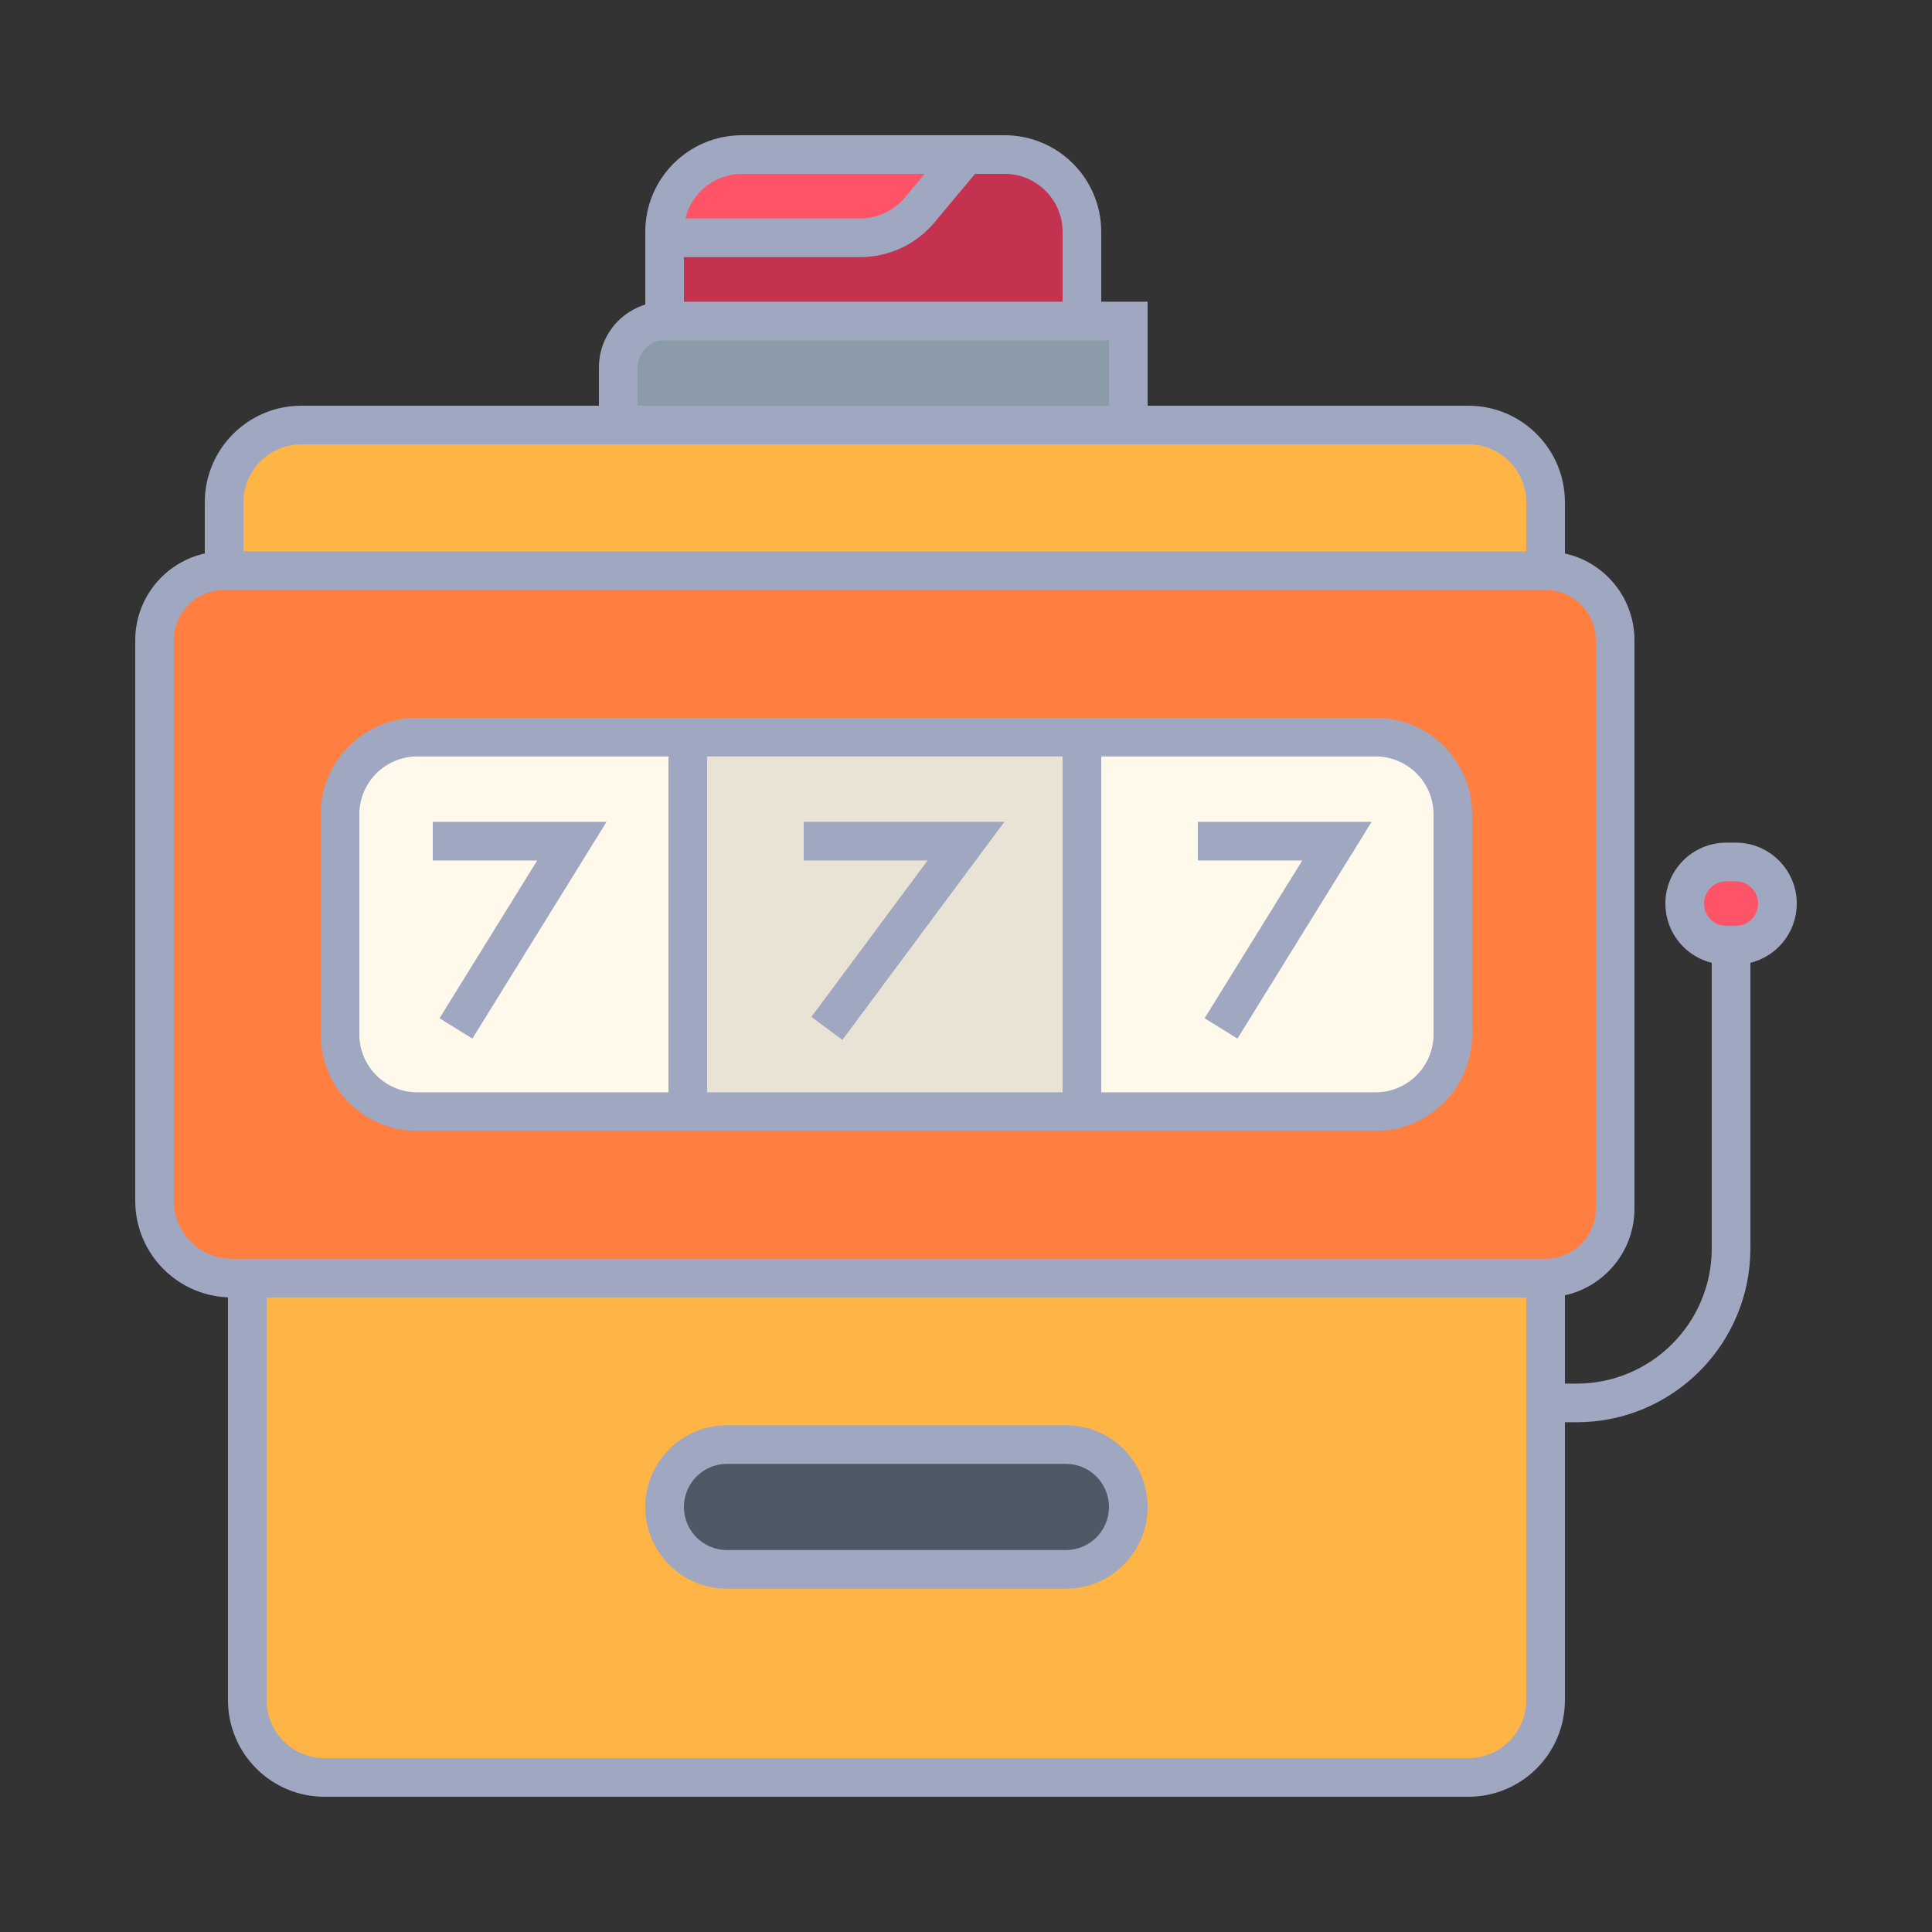 <svg width="50" height="50" viewBox="0 0 50 50" fill="none" xmlns="http://www.w3.org/2000/svg">
<rect x="0" y="0" width="50" height="50" fill="#333333" stroke="none"/>
<path d="M19.2 4C18.095 4 17.2 4.895 17.2 6V6.154H22.265C22.858 6.154 23.42 5.891 23.8 5.436L25 4H19.2Z" fill="#FF5368"/>
<path d="M17.2 8.308H28V6C28 4.895 27.105 4 26 4H25L23.8 5.436C23.42 5.891 22.858 6.154 22.265 6.154H17.2V8.308Z" fill="#C5324F"/>
<path d="M29.2 11V8.308H28H17.2C16.537 8.308 16 8.845 16 9.508V11H29.2Z" fill="#8B9BA9"/>
<path d="M7.8 11C6.695 11 5.8 11.895 5.8 13V14.769H40V13C40 11.895 39.105 11 38 11H29.2H16H7.8Z" fill="#FFB545"/>
<path fill-rule="evenodd" clip-rule="evenodd" d="M5.8 14.769C4.806 14.769 4 15.575 4 16.569V31.077C4 32.181 4.895 33.077 6 33.077H6.4H40C40.994 33.077 41.8 32.271 41.8 31.277V16.569C41.8 15.575 40.994 14.769 40 14.769H5.8ZM10.8 28.769C9.695 28.769 8.8 27.874 8.8 26.769V21.077C8.8 19.972 9.695 19.077 10.8 19.077H17.8H28H35.6C36.705 19.077 37.6 19.972 37.6 21.077V26.769C37.6 27.874 36.705 28.769 35.6 28.769H28H17.8H10.8Z" fill="#FF7E40"/>
<path fill-rule="evenodd" clip-rule="evenodd" d="M6.4 33.077V44C6.4 45.105 7.295 46 8.4 46H38C39.105 46 40 45.105 40 44V36.308V33.077H6.4ZM18.815 40.615C17.923 40.615 17.2 39.892 17.2 39C17.2 38.108 17.923 37.385 18.815 37.385H27.585C28.477 37.385 29.2 38.108 29.2 39C29.2 39.892 28.477 40.615 27.585 40.615H18.815Z" fill="#FFB545"/>
<path d="M18.815 37.385C17.923 37.385 17.2 38.108 17.2 39C17.2 39.892 17.923 40.615 18.815 40.615H27.585C28.477 40.615 29.2 39.892 29.2 39C29.2 38.108 28.477 37.385 27.585 37.385H18.815Z" fill="#4D5967"/>
<path d="M44.8 24.462H44.923C45.518 24.462 46 23.979 46 23.385C46 22.79 45.518 22.308 44.923 22.308H44.677C44.082 22.308 43.6 22.79 43.6 23.385C43.6 23.979 44.082 24.462 44.677 24.462H44.8Z" fill="#FF5368"/>
<path d="M10.8 19.077C9.695 19.077 8.8 19.972 8.8 21.077V26.769C8.8 27.874 9.695 28.769 10.8 28.769H17.8V19.077H10.8Z" fill="#FFF9EB"/>
<path d="M17.8 19.077V28.769H28V19.077H17.8Z" fill="#E9E3D5"/>
<path d="M35.6 28.769C36.705 28.769 37.6 27.874 37.6 26.769V21.077C37.6 19.972 36.705 19.077 35.6 19.077H28V28.769H35.6Z" fill="#FFF9EB"/>
<path d="M29.2 8.308H29.7V7.808H29.2V8.308ZM14.8 21.769L15.225 22.032L15.698 21.269H14.8V21.769ZM25 21.769L25.401 22.067L25.994 21.269H25V21.769ZM34.6 21.769L35.025 22.032L35.498 21.269H34.6V21.769ZM23.8 5.436L23.416 5.116L23.8 5.436ZM3.5 16.569V31.077H4.5V16.569H3.5ZM42.3 31.277V16.569H41.3V31.277H42.3ZM6.3 14.769V13H5.3V14.769H6.3ZM40 14.269H5.8V15.269H40V14.269ZM39.5 13V14.769H40.5V13H39.5ZM29.2 11.5H38V10.5H29.2V11.5ZM29.7 11C29.7 10.999 29.7 10.998 29.7 10.998C29.7 10.997 29.7 10.996 29.7 10.995C29.7 10.994 29.7 10.993 29.7 10.992C29.7 10.991 29.7 10.991 29.7 10.99C29.7 10.989 29.7 10.988 29.7 10.987C29.7 10.986 29.7 10.985 29.7 10.984C29.7 10.983 29.7 10.983 29.7 10.982C29.7 10.981 29.7 10.98 29.7 10.979C29.7 10.978 29.7 10.977 29.7 10.976C29.7 10.975 29.7 10.974 29.7 10.973C29.7 10.973 29.7 10.972 29.7 10.971C29.7 10.97 29.7 10.969 29.7 10.968C29.7 10.967 29.7 10.966 29.7 10.965C29.7 10.964 29.7 10.963 29.7 10.962C29.7 10.961 29.7 10.96 29.7 10.959C29.7 10.958 29.7 10.957 29.7 10.956C29.7 10.955 29.7 10.954 29.7 10.954C29.7 10.953 29.7 10.951 29.7 10.95C29.7 10.95 29.7 10.948 29.7 10.947C29.7 10.947 29.7 10.945 29.7 10.944C29.7 10.944 29.7 10.943 29.7 10.941C29.7 10.941 29.7 10.94 29.7 10.938C29.7 10.937 29.7 10.936 29.7 10.935C29.7 10.934 29.7 10.933 29.7 10.932C29.7 10.931 29.7 10.93 29.7 10.929C29.7 10.928 29.7 10.927 29.7 10.926C29.7 10.925 29.7 10.924 29.7 10.923C29.7 10.922 29.7 10.921 29.7 10.92C29.7 10.919 29.7 10.918 29.7 10.916C29.7 10.915 29.7 10.914 29.7 10.913C29.7 10.912 29.7 10.911 29.7 10.91C29.7 10.909 29.7 10.908 29.7 10.907C29.7 10.906 29.7 10.905 29.7 10.903C29.7 10.902 29.7 10.901 29.7 10.9C29.7 10.899 29.7 10.898 29.7 10.897C29.7 10.896 29.7 10.894 29.7 10.893C29.7 10.892 29.7 10.891 29.7 10.89C29.7 10.889 29.7 10.888 29.7 10.886C29.7 10.885 29.7 10.884 29.7 10.883C29.7 10.882 29.7 10.881 29.7 10.88C29.7 10.878 29.7 10.877 29.7 10.876C29.7 10.875 29.7 10.874 29.7 10.873C29.7 10.871 29.7 10.87 29.7 10.869C29.7 10.868 29.7 10.867 29.7 10.866C29.7 10.864 29.7 10.863 29.7 10.862C29.7 10.861 29.7 10.86 29.7 10.858C29.7 10.857 29.7 10.856 29.7 10.855C29.7 10.854 29.7 10.852 29.7 10.851C29.7 10.85 29.7 10.849 29.7 10.847C29.7 10.846 29.7 10.845 29.7 10.844C29.7 10.842 29.7 10.841 29.7 10.84C29.7 10.839 29.7 10.838 29.7 10.836C29.7 10.835 29.7 10.834 29.7 10.833C29.7 10.831 29.7 10.83 29.7 10.829C29.7 10.828 29.7 10.826 29.7 10.825C29.7 10.824 29.7 10.822 29.7 10.821C29.7 10.82 29.7 10.819 29.7 10.817C29.7 10.816 29.7 10.815 29.7 10.814C29.7 10.812 29.7 10.811 29.7 10.81C29.7 10.808 29.7 10.807 29.7 10.806C29.7 10.805 29.7 10.803 29.7 10.802C29.7 10.801 29.7 10.799 29.7 10.798C29.7 10.797 29.7 10.795 29.7 10.794C29.7 10.793 29.7 10.791 29.7 10.79C29.7 10.789 29.7 10.787 29.7 10.786C29.7 10.785 29.7 10.783 29.7 10.782C29.7 10.781 29.7 10.779 29.7 10.778C29.7 10.777 29.7 10.775 29.7 10.774C29.7 10.773 29.7 10.771 29.7 10.77C29.7 10.769 29.7 10.767 29.7 10.766C29.7 10.764 29.7 10.763 29.7 10.762C29.7 10.76 29.7 10.759 29.7 10.758C29.7 10.756 29.7 10.755 29.7 10.754C29.7 10.752 29.7 10.751 29.7 10.749C29.7 10.748 29.7 10.747 29.7 10.745C29.7 10.744 29.7 10.742 29.7 10.741C29.7 10.74 29.7 10.738 29.7 10.737C29.7 10.735 29.7 10.734 29.7 10.732C29.7 10.731 29.7 10.73 29.7 10.728C29.7 10.727 29.7 10.725 29.7 10.724C29.7 10.723 29.7 10.721 29.7 10.72C29.7 10.718 29.7 10.717 29.7 10.715C29.7 10.714 29.7 10.713 29.7 10.711C29.7 10.71 29.7 10.708 29.7 10.707C29.7 10.705 29.7 10.704 29.7 10.702C29.7 10.701 29.7 10.699 29.7 10.698C29.7 10.697 29.7 10.695 29.7 10.694C29.7 10.692 29.7 10.691 29.7 10.689C29.7 10.688 29.7 10.686 29.7 10.685C29.7 10.683 29.7 10.682 29.7 10.68C29.7 10.679 29.7 10.677 29.7 10.676C29.7 10.674 29.7 10.673 29.7 10.671C29.7 10.67 29.7 10.668 29.7 10.667C29.7 10.665 29.7 10.664 29.7 10.662C29.7 10.661 29.7 10.659 29.7 10.658C29.7 10.656 29.7 10.655 29.7 10.653C29.7 10.652 29.7 10.65 29.7 10.649C29.7 10.647 29.7 10.646 29.7 10.644C29.7 10.642 29.7 10.641 29.7 10.639C29.7 10.638 29.7 10.636 29.7 10.635C29.7 10.633 29.7 10.632 29.7 10.63C29.7 10.629 29.7 10.627 29.7 10.625C29.7 10.624 29.7 10.622 29.7 10.621C29.7 10.619 29.7 10.618 29.7 10.616C29.7 10.614 29.7 10.613 29.7 10.611C29.7 10.61 29.7 10.608 29.7 10.607C29.7 10.605 29.7 10.603 29.7 10.602C29.7 10.6 29.7 10.599 29.7 10.597C29.7 10.595 29.7 10.594 29.7 10.592C29.7 10.591 29.7 10.589 29.7 10.588C29.7 10.586 29.7 10.584 29.7 10.583C29.7 10.581 29.7 10.579 29.7 10.578C29.7 10.576 29.7 10.575 29.7 10.573C29.7 10.571 29.7 10.57 29.7 10.568C29.7 10.566 29.7 10.565 29.7 10.563C29.7 10.562 29.7 10.56 29.7 10.558C29.7 10.557 29.7 10.555 29.7 10.553C29.7 10.552 29.7 10.55 29.7 10.549C29.7 10.547 29.7 10.545 29.7 10.544C29.7 10.542 29.7 10.54 29.7 10.539C29.7 10.537 29.7 10.535 29.7 10.534C29.7 10.532 29.7 10.53 29.7 10.529C29.7 10.527 29.7 10.525 29.7 10.524C29.7 10.522 29.7 10.52 29.7 10.519C29.7 10.517 29.7 10.515 29.7 10.514C29.7 10.512 29.7 10.51 29.7 10.509C29.7 10.507 29.7 10.505 29.7 10.504C29.7 10.502 29.7 10.5 29.7 10.499C29.7 10.497 29.7 10.495 29.7 10.493C29.7 10.492 29.7 10.49 29.7 10.488C29.7 10.487 29.7 10.485 29.7 10.483C29.7 10.482 29.7 10.48 29.7 10.478C29.7 10.476 29.7 10.475 29.7 10.473C29.7 10.471 29.7 10.47 29.7 10.468C29.7 10.466 29.7 10.464 29.7 10.463C29.7 10.461 29.7 10.459 29.7 10.457C29.7 10.456 29.7 10.454 29.7 10.452C29.7 10.451 29.7 10.449 29.7 10.447C29.7 10.445 29.7 10.444 29.7 10.442C29.7 10.44 29.7 10.438 29.7 10.437C29.7 10.435 29.7 10.433 29.7 10.431C29.7 10.43 29.7 10.428 29.7 10.426C29.7 10.424 29.7 10.423 29.7 10.421C29.7 10.419 29.7 10.417 29.7 10.416C29.7 10.414 29.7 10.412 29.7 10.41C29.7 10.409 29.7 10.407 29.7 10.405C29.7 10.403 29.7 10.401 29.7 10.4C29.7 10.398 29.7 10.396 29.7 10.394C29.7 10.393 29.7 10.391 29.7 10.389C29.7 10.387 29.7 10.385 29.7 10.384C29.7 10.382 29.7 10.38 29.7 10.378C29.7 10.376 29.7 10.375 29.7 10.373C29.7 10.371 29.7 10.369 29.7 10.367C29.7 10.366 29.7 10.364 29.7 10.362C29.7 10.36 29.7 10.358 29.7 10.357C29.7 10.355 29.7 10.353 29.7 10.351C29.7 10.349 29.7 10.348 29.7 10.346C29.7 10.344 29.7 10.342 29.7 10.34C29.7 10.338 29.7 10.337 29.7 10.335C29.7 10.333 29.7 10.331 29.7 10.329C29.7 10.328 29.7 10.326 29.7 10.324C29.7 10.322 29.7 10.32 29.7 10.318C29.7 10.316 29.7 10.315 29.7 10.313C29.7 10.311 29.7 10.309 29.7 10.307C29.7 10.305 29.7 10.303 29.7 10.302C29.7 10.3 29.7 10.298 29.7 10.296C29.7 10.294 29.7 10.292 29.7 10.291C29.7 10.289 29.7 10.287 29.7 10.285C29.7 10.283 29.7 10.281 29.7 10.279C29.7 10.278 29.7 10.276 29.7 10.274C29.7 10.272 29.7 10.27 29.7 10.268C29.7 10.266 29.7 10.264 29.7 10.263C29.7 10.261 29.7 10.259 29.7 10.257C29.7 10.255 29.7 10.253 29.7 10.251C29.7 10.249 29.7 10.248 29.7 10.246C29.7 10.244 29.7 10.242 29.7 10.24C29.7 10.238 29.7 10.236 29.7 10.234C29.7 10.232 29.7 10.231 29.7 10.229C29.7 10.227 29.7 10.225 29.7 10.223C29.7 10.221 29.7 10.219 29.7 10.217C29.7 10.215 29.7 10.213 29.7 10.212C29.7 10.21 29.7 10.208 29.7 10.206C29.7 10.204 29.7 10.202 29.7 10.2C29.7 10.198 29.7 10.196 29.7 10.194C29.7 10.193 29.7 10.191 29.7 10.189C29.7 10.187 29.7 10.185 29.7 10.183C29.7 10.181 29.7 10.179 29.7 10.177C29.7 10.175 29.7 10.173 29.7 10.171C29.7 10.169 29.7 10.168 29.7 10.165C29.7 10.164 29.7 10.162 29.7 10.16C29.7 10.158 29.7 10.156 29.7 10.154C29.7 10.152 29.7 10.15 29.7 10.148C29.7 10.146 29.7 10.144 29.7 10.142C29.7 10.14 29.7 10.138 29.7 10.136C29.7 10.134 29.7 10.133 29.7 10.131C29.7 10.129 29.7 10.127 29.7 10.125C29.7 10.123 29.7 10.121 29.7 10.119C29.7 10.117 29.7 10.115 29.7 10.113C29.7 10.111 29.7 10.109 29.7 10.107C29.7 10.105 29.7 10.103 29.7 10.101C29.7 10.099 29.7 10.097 29.7 10.095C29.7 10.094 29.7 10.091 29.7 10.089C29.7 10.088 29.7 10.086 29.7 10.084C29.7 10.082 29.7 10.08 29.7 10.078C29.7 10.076 29.7 10.074 29.7 10.072C29.7 10.07 29.7 10.068 29.7 10.066C29.7 10.064 29.7 10.062 29.7 10.06C29.7 10.058 29.7 10.056 29.7 10.054C29.7 10.052 29.7 10.05 29.7 10.048C29.7 10.046 29.7 10.044 29.7 10.042C29.7 10.04 29.7 10.038 29.7 10.036C29.7 10.034 29.7 10.032 29.7 10.03C29.7 10.028 29.7 10.026 29.7 10.024C29.7 10.022 29.7 10.02 29.7 10.018C29.7 10.016 29.7 10.014 29.7 10.012C29.7 10.01 29.7 10.008 29.7 10.006C29.7 10.004 29.7 10.002 29.7 10C29.7 9.998 29.7 9.996 29.7 9.994C29.7 9.992 29.7 9.99 29.7 9.988C29.7 9.986 29.7 9.984 29.7 9.982C29.7 9.98 29.7 9.978 29.7 9.976C29.7 9.974 29.7 9.972 29.7 9.97C29.7 9.968 29.7 9.966 29.7 9.964C29.7 9.962 29.7 9.96 29.7 9.958C29.7 9.956 29.7 9.954 29.7 9.952C29.7 9.95 29.7 9.948 29.7 9.946C29.7 9.944 29.7 9.942 29.7 9.94C29.7 9.938 29.7 9.936 29.7 9.934C29.7 9.932 29.7 9.93 29.7 9.928C29.7 9.926 29.7 9.924 29.7 9.921C29.7 9.919 29.7 9.917 29.7 9.915C29.7 9.913 29.7 9.911 29.7 9.909C29.7 9.907 29.7 9.905 29.7 9.903C29.7 9.901 29.7 9.899 29.7 9.897C29.7 9.895 29.7 9.893 29.7 9.891C29.7 9.889 29.7 9.887 29.7 9.885C29.7 9.883 29.7 9.881 29.7 9.879C29.7 9.877 29.7 9.875 29.7 9.873C29.7 9.871 29.7 9.869 29.7 9.866C29.7 9.864 29.7 9.862 29.7 9.86C29.7 9.858 29.7 9.856 29.7 9.854C29.7 9.852 29.7 9.85 29.7 9.848C29.7 9.846 29.7 9.844 29.7 9.842C29.7 9.84 29.7 9.838 29.7 9.836C29.7 9.834 29.7 9.832 29.7 9.83C29.7 9.828 29.7 9.825 29.7 9.823C29.7 9.821 29.7 9.819 29.7 9.817C29.7 9.815 29.7 9.813 29.7 9.811C29.7 9.809 29.7 9.807 29.7 9.805C29.7 9.803 29.7 9.801 29.7 9.799C29.7 9.797 29.7 9.795 29.7 9.793C29.7 9.79 29.7 9.788 29.7 9.786C29.7 9.784 29.7 9.782 29.7 9.78C29.7 9.778 29.7 9.776 29.7 9.774C29.7 9.772 29.7 9.77 29.7 9.768C29.7 9.766 29.7 9.764 29.7 9.762C29.7 9.759 29.7 9.757 29.7 9.755C29.7 9.753 29.7 9.751 29.7 9.749C29.7 9.747 29.7 9.745 29.7 9.743C29.7 9.741 29.7 9.739 29.7 9.737C29.7 9.735 29.7 9.733 29.7 9.73C29.7 9.728 29.7 9.726 29.7 9.724C29.7 9.722 29.7 9.72 29.7 9.718C29.7 9.716 29.7 9.714 29.7 9.712C29.7 9.71 29.7 9.708 29.7 9.706C29.7 9.704 29.7 9.701 29.7 9.699C29.7 9.697 29.7 9.695 29.7 9.693C29.7 9.691 29.7 9.689 29.7 9.687C29.7 9.685 29.7 9.683 29.7 9.681C29.7 9.679 29.7 9.676 29.7 9.674C29.7 9.672 29.7 9.67 29.7 9.668C29.7 9.666 29.7 9.664 29.7 9.662C29.7 9.66 29.7 9.658 29.7 9.656C29.7 9.654 29.7 9.651 29.7 9.649C29.7 9.647 29.7 9.645 29.7 9.643C29.7 9.641 29.7 9.639 29.7 9.637C29.7 9.635 29.7 9.633 29.7 9.631C29.7 9.629 29.7 9.626 29.7 9.624C29.7 9.622 29.7 9.62 29.7 9.618C29.7 9.616 29.7 9.614 29.7 9.612C29.7 9.61 29.7 9.608 29.7 9.606C29.7 9.604 29.7 9.601 29.7 9.599C29.7 9.597 29.7 9.595 29.7 9.593C29.7 9.591 29.7 9.589 29.7 9.587C29.7 9.585 29.7 9.583 29.7 9.581C29.7 9.578 29.7 9.576 29.7 9.574C29.7 9.572 29.7 9.57 29.7 9.568C29.7 9.566 29.7 9.564 29.7 9.562C29.7 9.56 29.7 9.558 29.7 9.556C29.7 9.553 29.7 9.551 29.7 9.549C29.7 9.547 29.7 9.545 29.7 9.543C29.7 9.541 29.7 9.539 29.7 9.537C29.7 9.535 29.7 9.533 29.7 9.53C29.7 9.528 29.7 9.526 29.7 9.524C29.7 9.522 29.7 9.52 29.7 9.518C29.7 9.516 29.7 9.514 29.7 9.512C29.7 9.51 29.7 9.507 29.7 9.505C29.7 9.503 29.7 9.501 29.7 9.499C29.7 9.497 29.7 9.495 29.7 9.493C29.7 9.491 29.7 9.489 29.7 9.487C29.7 9.484 29.7 9.482 29.7 9.48C29.7 9.478 29.7 9.476 29.7 9.474C29.7 9.472 29.7 9.47 29.7 9.468C29.7 9.466 29.7 9.464 29.7 9.462C29.7 9.459 29.7 9.457 29.7 9.455C29.7 9.453 29.7 9.451 29.7 9.449C29.7 9.447 29.7 9.445 29.7 9.443C29.7 9.441 29.7 9.439 29.7 9.436C29.7 9.434 29.7 9.432 29.7 9.43C29.7 9.428 29.7 9.426 29.7 9.424C29.7 9.422 29.7 9.42 29.7 9.418C29.7 9.416 29.7 9.414 29.7 9.411C29.7 9.409 29.7 9.407 29.7 9.405C29.7 9.403 29.7 9.401 29.7 9.399C29.7 9.397 29.7 9.395 29.7 9.393C29.7 9.391 29.7 9.389 29.7 9.386C29.7 9.384 29.7 9.382 29.7 9.38C29.7 9.378 29.7 9.376 29.7 9.374C29.7 9.372 29.7 9.37 29.7 9.368C29.7 9.366 29.7 9.364 29.7 9.361C29.7 9.359 29.7 9.357 29.7 9.355C29.7 9.353 29.7 9.351 29.7 9.349C29.7 9.347 29.7 9.345 29.7 9.343C29.7 9.341 29.7 9.339 29.7 9.337C29.7 9.334 29.7 9.332 29.7 9.33C29.7 9.328 29.7 9.326 29.7 9.324C29.7 9.322 29.7 9.32 29.7 9.318C29.7 9.316 29.7 9.314 29.7 9.312C29.7 9.31 29.7 9.308 29.7 9.305C29.7 9.303 29.7 9.301 29.7 9.299C29.7 9.297 29.7 9.295 29.7 9.293C29.7 9.291 29.7 9.289 29.7 9.287C29.7 9.285 29.7 9.283 29.7 9.281C29.7 9.279 29.7 9.276 29.7 9.274C29.7 9.272 29.7 9.27 29.7 9.268C29.7 9.266 29.7 9.264 29.7 9.262C29.7 9.26 29.7 9.258 29.7 9.256C29.7 9.254 29.7 9.252 29.7 9.25C29.7 9.248 29.7 9.246 29.7 9.243C29.7 9.241 29.7 9.239 29.7 9.237C29.7 9.235 29.7 9.233 29.7 9.231C29.7 9.229 29.7 9.227 29.7 9.225C29.7 9.223 29.7 9.221 29.7 9.219C29.7 9.217 29.7 9.215 29.7 9.213C29.7 9.211 29.7 9.209 29.7 9.206C29.7 9.204 29.7 9.202 29.7 9.2C29.7 9.198 29.7 9.196 29.7 9.194C29.7 9.192 29.7 9.19 29.7 9.188C29.7 9.186 29.7 9.184 29.7 9.182C29.7 9.18 29.7 9.178 29.7 9.176C29.7 9.174 29.7 9.172 29.7 9.17C29.7 9.168 29.7 9.166 29.7 9.164C29.7 9.161 29.7 9.159 29.7 9.157C29.7 9.155 29.7 9.153 29.7 9.151C29.7 9.149 29.7 9.147 29.7 9.145C29.7 9.143 29.7 9.141 29.7 9.139C29.7 9.137 29.7 9.135 29.7 9.133C29.7 9.131 29.7 9.129 29.7 9.127C29.7 9.125 29.7 9.123 29.7 9.121C29.7 9.119 29.7 9.117 29.7 9.115C29.7 9.113 29.7 9.111 29.7 9.109C29.7 9.107 29.7 9.105 29.7 9.103C29.7 9.101 29.7 9.099 29.7 9.096C29.7 9.094 29.7 9.092 29.7 9.09C29.7 9.088 29.7 9.086 29.7 9.084C29.7 9.082 29.7 9.08 29.7 9.078C29.7 9.076 29.7 9.074 29.7 9.072C29.7 9.07 29.7 9.068 29.7 9.066C29.7 9.064 29.7 9.062 29.7 9.06C29.7 9.058 29.7 9.056 29.7 9.054C29.7 9.052 29.7 9.05 29.7 9.048C29.7 9.046 29.7 9.044 29.7 9.042C29.7 9.04 29.7 9.038 29.7 9.036C29.7 9.034 29.7 9.032 29.7 9.03C29.7 9.028 29.7 9.026 29.7 9.024C29.7 9.022 29.7 9.02 29.7 9.018C29.7 9.016 29.7 9.014 29.7 9.012C29.7 9.01 29.7 9.008 29.7 9.006C29.7 9.004 29.7 9.002 29.7 9C29.7 8.998 29.7 8.996 29.7 8.994C29.7 8.992 29.7 8.99 29.7 8.988C29.7 8.986 29.7 8.985 29.7 8.983C29.7 8.981 29.7 8.979 29.7 8.977C29.7 8.975 29.7 8.973 29.7 8.971C29.7 8.969 29.7 8.967 29.7 8.965C29.7 8.963 29.7 8.961 29.7 8.959C29.7 8.957 29.7 8.955 29.7 8.953C29.7 8.951 29.7 8.949 29.7 8.947C29.7 8.945 29.7 8.943 29.7 8.941C29.7 8.939 29.7 8.937 29.7 8.935C29.7 8.933 29.7 8.931 29.7 8.929C29.7 8.928 29.7 8.926 29.7 8.924C29.7 8.922 29.7 8.92 29.7 8.918C29.7 8.916 29.7 8.914 29.7 8.912C29.7 8.91 29.7 8.908 29.7 8.906C29.7 8.904 29.7 8.902 29.7 8.9C29.7 8.898 29.7 8.896 29.7 8.894C29.7 8.893 29.7 8.891 29.7 8.889C29.7 8.887 29.7 8.885 29.7 8.883C29.7 8.881 29.7 8.879 29.7 8.877C29.7 8.875 29.7 8.873 29.7 8.871C29.7 8.869 29.7 8.867 29.7 8.866C29.7 8.864 29.7 8.862 29.7 8.86C29.7 8.858 29.7 8.856 29.7 8.854C29.7 8.852 29.7 8.85 29.7 8.848C29.7 8.846 29.7 8.844 29.7 8.843C29.7 8.841 29.7 8.839 29.7 8.837C29.7 8.835 29.7 8.833 29.7 8.831C29.7 8.829 29.7 8.827 29.7 8.825C29.7 8.824 29.7 8.822 29.7 8.82C29.7 8.818 29.7 8.816 29.7 8.814C29.7 8.812 29.7 8.81 29.7 8.808C29.7 8.807 29.7 8.805 29.7 8.803C29.7 8.801 29.7 8.799 29.7 8.797C29.7 8.795 29.7 8.793 29.7 8.791C29.7 8.79 29.7 8.788 29.7 8.786C29.7 8.784 29.7 8.782 29.7 8.78C29.7 8.778 29.7 8.776 29.7 8.775C29.7 8.773 29.7 8.771 29.7 8.769C29.7 8.767 29.7 8.765 29.7 8.763C29.7 8.762 29.7 8.76 29.7 8.758C29.7 8.756 29.7 8.754 29.7 8.752C29.7 8.75 29.7 8.749 29.7 8.747C29.7 8.745 29.7 8.743 29.7 8.741C29.7 8.739 29.7 8.738 29.7 8.736C29.7 8.734 29.7 8.732 29.7 8.73C29.7 8.728 29.7 8.726 29.7 8.725C29.7 8.723 29.7 8.721 29.7 8.719C29.7 8.717 29.7 8.716 29.7 8.714C29.7 8.712 29.7 8.71 29.7 8.708C29.7 8.706 29.7 8.705 29.7 8.703C29.7 8.701 29.7 8.699 29.7 8.697C29.7 8.695 29.7 8.694 29.7 8.692C29.7 8.69 29.7 8.688 29.7 8.686C29.7 8.685 29.7 8.683 29.7 8.681C29.7 8.679 29.7 8.677 29.7 8.676C29.7 8.674 29.7 8.672 29.7 8.67C29.7 8.668 29.7 8.667 29.7 8.665C29.7 8.663 29.7 8.661 29.7 8.66C29.7 8.658 29.7 8.656 29.7 8.654C29.7 8.652 29.7 8.651 29.7 8.649C29.7 8.647 29.7 8.645 29.7 8.644C29.7 8.642 29.7 8.64 29.7 8.638C29.7 8.636 29.7 8.635 29.7 8.633C29.7 8.631 29.7 8.629 29.7 8.628C29.7 8.626 29.7 8.624 29.7 8.622C29.7 8.621 29.7 8.619 29.7 8.617C29.7 8.615 29.7 8.614 29.7 8.612C29.7 8.61 29.7 8.608 29.7 8.607C29.7 8.605 29.7 8.603 29.7 8.601C29.7 8.6 29.7 8.598 29.7 8.596C29.7 8.594 29.7 8.593 29.7 8.591C29.7 8.589 29.7 8.588 29.7 8.586C29.7 8.584 29.7 8.582 29.7 8.581C29.7 8.579 29.7 8.577 29.7 8.575C29.7 8.574 29.7 8.572 29.7 8.57C29.7 8.569 29.7 8.567 29.7 8.565C29.7 8.564 29.7 8.562 29.7 8.56C29.7 8.558 29.7 8.557 29.7 8.555C29.7 8.553 29.7 8.552 29.7 8.55C29.7 8.548 29.7 8.547 29.7 8.545C29.7 8.543 29.7 8.542 29.7 8.54C29.7 8.538 29.7 8.536 29.7 8.535C29.7 8.533 29.7 8.531 29.7 8.53C29.7 8.528 29.7 8.526 29.7 8.525C29.7 8.523 29.7 8.521 29.7 8.52C29.7 8.518 29.7 8.516 29.7 8.515C29.7 8.513 29.7 8.511 29.7 8.51C29.7 8.508 29.7 8.507 29.7 8.505C29.7 8.503 29.7 8.502 29.7 8.5C29.7 8.498 29.7 8.497 29.7 8.495C29.7 8.493 29.7 8.492 29.7 8.49C29.7 8.489 29.7 8.487 29.7 8.485C29.7 8.484 29.7 8.482 29.7 8.48C29.7 8.479 29.7 8.477 29.7 8.476C29.7 8.474 29.7 8.472 29.7 8.471C29.7 8.469 29.7 8.467 29.7 8.466C29.7 8.464 29.7 8.463 29.7 8.461C29.7 8.459 29.7 8.458 29.7 8.456C29.7 8.455 29.7 8.453 29.7 8.452C29.7 8.45 29.7 8.448 29.7 8.447C29.7 8.445 29.7 8.444 29.7 8.442C29.7 8.44 29.7 8.439 29.7 8.437C29.7 8.436 29.7 8.434 29.7 8.433C29.7 8.431 29.7 8.429 29.7 8.428C29.7 8.426 29.7 8.425 29.7 8.423C29.7 8.422 29.7 8.42 29.7 8.419C29.7 8.417 29.7 8.415 29.7 8.414C29.7 8.412 29.7 8.411 29.7 8.409C29.7 8.408 29.7 8.406 29.7 8.405C29.7 8.403 29.7 8.402 29.7 8.4C29.7 8.399 29.7 8.397 29.7 8.395C29.7 8.394 29.7 8.392 29.7 8.391C29.7 8.389 29.7 8.388 29.7 8.386C29.7 8.385 29.7 8.383 29.7 8.382C29.7 8.38 29.7 8.379 29.7 8.377C29.7 8.376 29.7 8.374 29.7 8.373C29.7 8.371 29.7 8.37 29.7 8.368C29.7 8.367 29.7 8.365 29.7 8.364C29.7 8.362 29.7 8.361 29.7 8.36C29.7 8.358 29.7 8.357 29.7 8.355C29.7 8.354 29.7 8.352 29.7 8.351C29.7 8.349 29.7 8.348 29.7 8.346C29.7 8.345 29.7 8.343 29.7 8.342C29.7 8.34 29.7 8.339 29.7 8.338C29.7 8.336 29.7 8.335 29.7 8.333C29.7 8.332 29.7 8.33 29.7 8.329C29.7 8.328 29.7 8.326 29.7 8.325C29.7 8.323 29.7 8.322 29.7 8.32C29.7 8.319 29.7 8.318 29.7 8.316C29.7 8.315 29.7 8.313 29.7 8.312C29.7 8.31 29.7 8.309 29.7 8.308H28.7C28.7 8.309 28.7 8.31 28.7 8.312C28.7 8.313 28.7 8.315 28.7 8.316C28.7 8.318 28.7 8.319 28.7 8.32C28.7 8.322 28.7 8.323 28.7 8.325C28.7 8.326 28.7 8.328 28.7 8.329C28.7 8.33 28.7 8.332 28.7 8.333C28.7 8.335 28.7 8.336 28.7 8.338C28.7 8.339 28.7 8.34 28.7 8.342C28.7 8.343 28.7 8.345 28.7 8.346C28.7 8.348 28.7 8.349 28.7 8.351C28.7 8.352 28.7 8.354 28.7 8.355C28.7 8.357 28.7 8.358 28.7 8.36C28.7 8.361 28.7 8.362 28.7 8.364C28.7 8.365 28.7 8.367 28.7 8.368C28.7 8.37 28.7 8.371 28.7 8.373C28.7 8.374 28.7 8.376 28.7 8.377C28.7 8.379 28.7 8.38 28.7 8.382C28.7 8.383 28.7 8.385 28.7 8.386C28.7 8.388 28.7 8.389 28.7 8.391C28.7 8.392 28.7 8.394 28.7 8.395C28.7 8.397 28.7 8.399 28.7 8.4C28.7 8.402 28.7 8.403 28.7 8.405C28.7 8.406 28.7 8.408 28.7 8.409C28.7 8.411 28.7 8.412 28.7 8.414C28.7 8.415 28.7 8.417 28.7 8.419C28.7 8.42 28.7 8.422 28.7 8.423C28.7 8.425 28.7 8.426 28.7 8.428C28.7 8.429 28.7 8.431 28.7 8.433C28.7 8.434 28.7 8.436 28.7 8.437C28.7 8.439 28.7 8.44 28.7 8.442C28.7 8.444 28.7 8.445 28.7 8.447C28.7 8.448 28.7 8.45 28.7 8.452C28.7 8.453 28.7 8.455 28.7 8.456C28.7 8.458 28.7 8.459 28.7 8.461C28.7 8.463 28.7 8.464 28.7 8.466C28.7 8.467 28.7 8.469 28.7 8.471C28.7 8.472 28.7 8.474 28.7 8.476C28.7 8.477 28.7 8.479 28.7 8.48C28.7 8.482 28.7 8.484 28.7 8.485C28.7 8.487 28.7 8.489 28.7 8.49C28.7 8.492 28.7 8.493 28.7 8.495C28.7 8.497 28.7 8.498 28.7 8.5C28.7 8.502 28.7 8.503 28.7 8.505C28.7 8.507 28.7 8.508 28.7 8.51C28.7 8.511 28.7 8.513 28.7 8.515C28.7 8.516 28.7 8.518 28.7 8.52C28.7 8.521 28.7 8.523 28.7 8.525C28.7 8.526 28.7 8.528 28.7 8.53C28.7 8.531 28.7 8.533 28.7 8.535C28.7 8.536 28.7 8.538 28.7 8.54C28.7 8.542 28.7 8.543 28.7 8.545C28.7 8.547 28.7 8.548 28.7 8.55C28.7 8.552 28.7 8.553 28.7 8.555C28.7 8.557 28.7 8.558 28.7 8.56C28.7 8.562 28.7 8.564 28.7 8.565C28.7 8.567 28.7 8.569 28.7 8.57C28.7 8.572 28.7 8.574 28.7 8.575C28.7 8.577 28.7 8.579 28.7 8.581C28.7 8.582 28.7 8.584 28.7 8.586C28.7 8.588 28.7 8.589 28.7 8.591C28.7 8.593 28.7 8.594 28.7 8.596C28.7 8.598 28.7 8.6 28.7 8.601C28.7 8.603 28.7 8.605 28.7 8.607C28.7 8.608 28.7 8.61 28.7 8.612C28.7 8.614 28.7 8.615 28.7 8.617C28.7 8.619 28.7 8.621 28.7 8.622C28.7 8.624 28.7 8.626 28.7 8.628C28.7 8.629 28.7 8.631 28.7 8.633C28.7 8.635 28.7 8.636 28.7 8.638C28.7 8.64 28.7 8.642 28.7 8.644C28.7 8.645 28.7 8.647 28.7 8.649C28.7 8.651 28.7 8.652 28.7 8.654C28.7 8.656 28.7 8.658 28.7 8.66C28.7 8.661 28.7 8.663 28.7 8.665C28.7 8.667 28.7 8.668 28.7 8.67C28.7 8.672 28.7 8.674 28.7 8.676C28.7 8.677 28.7 8.679 28.7 8.681C28.7 8.683 28.7 8.685 28.7 8.686C28.7 8.688 28.7 8.69 28.7 8.692C28.7 8.694 28.7 8.695 28.7 8.697C28.7 8.699 28.7 8.701 28.7 8.703C28.7 8.705 28.7 8.706 28.7 8.708C28.7 8.71 28.7 8.712 28.7 8.714C28.7 8.716 28.7 8.717 28.7 8.719C28.7 8.721 28.7 8.723 28.7 8.725C28.7 8.726 28.7 8.728 28.7 8.73C28.7 8.732 28.7 8.734 28.7 8.736C28.7 8.738 28.7 8.739 28.7 8.741C28.7 8.743 28.7 8.745 28.7 8.747C28.7 8.749 28.7 8.75 28.7 8.752C28.7 8.754 28.7 8.756 28.7 8.758C28.7 8.76 28.7 8.762 28.7 8.763C28.7 8.765 28.7 8.767 28.7 8.769C28.7 8.771 28.7 8.773 28.7 8.775C28.7 8.776 28.7 8.778 28.7 8.78C28.7 8.782 28.7 8.784 28.7 8.786C28.7 8.788 28.7 8.79 28.7 8.791C28.7 8.793 28.7 8.795 28.7 8.797C28.7 8.799 28.7 8.801 28.7 8.803C28.7 8.805 28.7 8.807 28.7 8.808C28.7 8.81 28.7 8.812 28.7 8.814C28.7 8.816 28.7 8.818 28.7 8.82C28.7 8.822 28.7 8.824 28.7 8.825C28.7 8.827 28.7 8.829 28.7 8.831C28.7 8.833 28.7 8.835 28.7 8.837C28.7 8.839 28.7 8.841 28.7 8.843C28.7 8.844 28.7 8.846 28.7 8.848C28.7 8.85 28.7 8.852 28.7 8.854C28.7 8.856 28.7 8.858 28.7 8.86C28.7 8.862 28.7 8.864 28.7 8.866C28.7 8.867 28.7 8.869 28.7 8.871C28.7 8.873 28.7 8.875 28.7 8.877C28.7 8.879 28.7 8.881 28.7 8.883C28.7 8.885 28.7 8.887 28.7 8.889C28.7 8.891 28.7 8.893 28.7 8.894C28.7 8.896 28.7 8.898 28.7 8.9C28.7 8.902 28.7 8.904 28.7 8.906C28.7 8.908 28.7 8.91 28.7 8.912C28.7 8.914 28.7 8.916 28.7 8.918C28.7 8.92 28.7 8.922 28.7 8.924C28.7 8.926 28.7 8.928 28.7 8.929C28.7 8.931 28.7 8.933 28.7 8.935C28.7 8.937 28.7 8.939 28.7 8.941C28.7 8.943 28.7 8.945 28.7 8.947C28.7 8.949 28.7 8.951 28.7 8.953C28.7 8.955 28.7 8.957 28.7 8.959C28.7 8.961 28.7 8.963 28.7 8.965C28.7 8.967 28.7 8.969 28.7 8.971C28.7 8.973 28.7 8.975 28.7 8.977C28.7 8.979 28.7 8.981 28.7 8.983C28.7 8.985 28.7 8.986 28.7 8.988C28.7 8.99 28.7 8.992 28.7 8.994C28.7 8.996 28.7 8.998 28.7 9C28.7 9.002 28.7 9.004 28.7 9.006C28.7 9.008 28.7 9.01 28.7 9.012C28.7 9.014 28.7 9.016 28.7 9.018C28.7 9.02 28.7 9.022 28.7 9.024C28.7 9.026 28.7 9.028 28.7 9.03C28.7 9.032 28.7 9.034 28.7 9.036C28.7 9.038 28.7 9.04 28.7 9.042C28.7 9.044 28.7 9.046 28.7 9.048C28.7 9.05 28.7 9.052 28.7 9.054C28.7 9.056 28.7 9.058 28.7 9.06C28.7 9.062 28.7 9.064 28.7 9.066C28.7 9.068 28.7 9.07 28.7 9.072C28.7 9.074 28.7 9.076 28.7 9.078C28.7 9.08 28.7 9.082 28.7 9.084C28.7 9.086 28.7 9.088 28.7 9.09C28.7 9.092 28.7 9.094 28.7 9.096C28.7 9.099 28.7 9.101 28.7 9.103C28.7 9.105 28.7 9.107 28.7 9.109C28.7 9.111 28.7 9.113 28.7 9.115C28.7 9.117 28.7 9.119 28.7 9.121C28.7 9.123 28.7 9.125 28.7 9.127C28.7 9.129 28.7 9.131 28.7 9.133C28.7 9.135 28.7 9.137 28.7 9.139C28.7 9.141 28.7 9.143 28.7 9.145C28.7 9.147 28.7 9.149 28.7 9.151C28.7 9.153 28.7 9.155 28.7 9.157C28.7 9.159 28.7 9.161 28.7 9.164C28.7 9.166 28.7 9.168 28.7 9.17C28.7 9.172 28.7 9.174 28.7 9.176C28.7 9.178 28.7 9.18 28.7 9.182C28.7 9.184 28.7 9.186 28.7 9.188C28.7 9.19 28.7 9.192 28.7 9.194C28.7 9.196 28.7 9.198 28.7 9.2C28.7 9.202 28.7 9.204 28.7 9.206C28.7 9.209 28.7 9.211 28.7 9.213C28.7 9.215 28.7 9.217 28.7 9.219C28.7 9.221 28.7 9.223 28.7 9.225C28.7 9.227 28.7 9.229 28.7 9.231C28.7 9.233 28.7 9.235 28.7 9.237C28.7 9.239 28.7 9.241 28.7 9.243C28.7 9.246 28.7 9.248 28.7 9.25C28.7 9.252 28.7 9.254 28.7 9.256C28.7 9.258 28.7 9.26 28.7 9.262C28.7 9.264 28.7 9.266 28.7 9.268C28.7 9.27 28.7 9.272 28.7 9.274C28.7 9.276 28.7 9.279 28.7 9.281C28.7 9.283 28.7 9.285 28.7 9.287C28.7 9.289 28.7 9.291 28.7 9.293C28.7 9.295 28.7 9.297 28.7 9.299C28.7 9.301 28.7 9.303 28.7 9.305C28.7 9.308 28.7 9.31 28.7 9.312C28.7 9.314 28.7 9.316 28.7 9.318C28.7 9.32 28.7 9.322 28.7 9.324C28.7 9.326 28.7 9.328 28.7 9.33C28.7 9.332 28.7 9.334 28.7 9.337C28.7 9.339 28.7 9.341 28.7 9.343C28.7 9.345 28.7 9.347 28.7 9.349C28.7 9.351 28.7 9.353 28.7 9.355C28.7 9.357 28.7 9.359 28.7 9.361C28.7 9.364 28.7 9.366 28.7 9.368C28.7 9.37 28.7 9.372 28.7 9.374C28.7 9.376 28.7 9.378 28.7 9.38C28.7 9.382 28.7 9.384 28.7 9.386C28.7 9.389 28.7 9.391 28.7 9.393C28.7 9.395 28.7 9.397 28.7 9.399C28.7 9.401 28.7 9.403 28.7 9.405C28.7 9.407 28.7 9.409 28.7 9.411C28.7 9.414 28.7 9.416 28.7 9.418C28.7 9.42 28.7 9.422 28.7 9.424C28.7 9.426 28.7 9.428 28.7 9.43C28.7 9.432 28.7 9.434 28.7 9.436C28.7 9.439 28.7 9.441 28.7 9.443C28.7 9.445 28.7 9.447 28.7 9.449C28.7 9.451 28.7 9.453 28.7 9.455C28.7 9.457 28.7 9.459 28.7 9.462C28.7 9.464 28.7 9.466 28.7 9.468C28.7 9.47 28.7 9.472 28.7 9.474C28.7 9.476 28.7 9.478 28.7 9.48C28.7 9.482 28.7 9.484 28.7 9.487C28.7 9.489 28.7 9.491 28.7 9.493C28.7 9.495 28.7 9.497 28.7 9.499C28.7 9.501 28.7 9.503 28.7 9.505C28.7 9.507 28.7 9.51 28.7 9.512C28.7 9.514 28.7 9.516 28.7 9.518C28.7 9.52 28.7 9.522 28.7 9.524C28.7 9.526 28.7 9.528 28.7 9.53C28.7 9.533 28.7 9.535 28.7 9.537C28.7 9.539 28.7 9.541 28.7 9.543C28.7 9.545 28.7 9.547 28.7 9.549C28.7 9.551 28.7 9.553 28.7 9.556C28.7 9.558 28.7 9.56 28.7 9.562C28.7 9.564 28.7 9.566 28.7 9.568C28.7 9.57 28.7 9.572 28.7 9.574C28.7 9.576 28.7 9.578 28.7 9.581C28.7 9.583 28.7 9.585 28.7 9.587C28.7 9.589 28.7 9.591 28.7 9.593C28.7 9.595 28.7 9.597 28.7 9.599C28.7 9.601 28.7 9.604 28.7 9.606C28.7 9.608 28.7 9.61 28.7 9.612C28.7 9.614 28.7 9.616 28.7 9.618C28.7 9.62 28.7 9.622 28.7 9.624C28.7 9.626 28.7 9.629 28.7 9.631C28.7 9.633 28.7 9.635 28.7 9.637C28.7 9.639 28.7 9.641 28.7 9.643C28.7 9.645 28.7 9.647 28.7 9.649C28.7 9.651 28.7 9.654 28.7 9.656C28.7 9.658 28.7 9.66 28.7 9.662C28.7 9.664 28.7 9.666 28.7 9.668C28.7 9.67 28.7 9.672 28.7 9.674C28.7 9.676 28.7 9.679 28.7 9.681C28.7 9.683 28.7 9.685 28.7 9.687C28.7 9.689 28.7 9.691 28.7 9.693C28.7 9.695 28.7 9.697 28.7 9.699C28.7 9.701 28.7 9.704 28.7 9.706C28.7 9.708 28.7 9.71 28.7 9.712C28.7 9.714 28.7 9.716 28.7 9.718C28.7 9.72 28.7 9.722 28.7 9.724C28.7 9.726 28.7 9.728 28.7 9.73C28.7 9.733 28.7 9.735 28.7 9.737C28.7 9.739 28.7 9.741 28.7 9.743C28.7 9.745 28.7 9.747 28.7 9.749C28.7 9.751 28.7 9.753 28.7 9.755C28.7 9.757 28.7 9.759 28.7 9.762C28.7 9.764 28.7 9.766 28.7 9.768C28.7 9.77 28.7 9.772 28.7 9.774C28.7 9.776 28.7 9.778 28.7 9.78C28.7 9.782 28.7 9.784 28.7 9.786C28.7 9.788 28.7 9.79 28.7 9.793C28.7 9.795 28.7 9.797 28.7 9.799C28.7 9.801 28.7 9.803 28.7 9.805C28.7 9.807 28.7 9.809 28.7 9.811C28.7 9.813 28.7 9.815 28.7 9.817C28.7 9.819 28.7 9.821 28.7 9.823C28.7 9.825 28.7 9.828 28.7 9.83C28.7 9.832 28.7 9.834 28.7 9.836C28.7 9.838 28.7 9.84 28.7 9.842C28.7 9.844 28.7 9.846 28.7 9.848C28.7 9.85 28.7 9.852 28.7 9.854C28.7 9.856 28.7 9.858 28.7 9.86C28.7 9.862 28.7 9.864 28.7 9.866C28.7 9.869 28.7 9.871 28.7 9.873C28.7 9.875 28.7 9.877 28.7 9.879C28.7 9.881 28.7 9.883 28.7 9.885C28.7 9.887 28.7 9.889 28.7 9.891C28.7 9.893 28.7 9.895 28.7 9.897C28.7 9.899 28.7 9.901 28.7 9.903C28.7 9.905 28.7 9.907 28.7 9.909C28.7 9.911 28.7 9.913 28.7 9.915C28.7 9.917 28.7 9.919 28.7 9.921C28.7 9.924 28.7 9.926 28.7 9.928C28.7 9.93 28.7 9.932 28.7 9.934C28.7 9.936 28.7 9.938 28.7 9.94C28.7 9.942 28.7 9.944 28.7 9.946C28.7 9.948 28.7 9.95 28.7 9.952C28.7 9.954 28.7 9.956 28.7 9.958C28.7 9.96 28.7 9.962 28.7 9.964C28.7 9.966 28.7 9.968 28.7 9.97C28.7 9.972 28.7 9.974 28.7 9.976C28.7 9.978 28.7 9.98 28.7 9.982C28.7 9.984 28.7 9.986 28.7 9.988C28.7 9.99 28.7 9.992 28.7 9.994C28.7 9.996 28.7 9.998 28.7 10C28.7 10.002 28.7 10.004 28.7 10.006C28.7 10.008 28.7 10.01 28.7 10.012C28.7 10.014 28.7 10.016 28.7 10.018C28.7 10.02 28.7 10.022 28.7 10.024C28.7 10.026 28.7 10.028 28.7 10.03C28.7 10.032 28.7 10.034 28.7 10.036C28.7 10.038 28.7 10.04 28.7 10.042C28.7 10.044 28.7 10.046 28.7 10.048C28.7 10.05 28.7 10.052 28.7 10.054C28.7 10.056 28.7 10.058 28.7 10.06C28.7 10.062 28.7 10.064 28.7 10.066C28.7 10.068 28.7 10.07 28.7 10.072C28.7 10.074 28.7 10.076 28.7 10.078C28.7 10.08 28.7 10.082 28.7 10.084C28.7 10.086 28.7 10.088 28.7 10.089C28.7 10.091 28.7 10.094 28.7 10.095C28.7 10.097 28.7 10.099 28.7 10.101C28.7 10.103 28.7 10.105 28.7 10.107C28.7 10.109 28.7 10.111 28.7 10.113C28.7 10.115 28.7 10.117 28.7 10.119C28.7 10.121 28.7 10.123 28.7 10.125C28.7 10.127 28.7 10.129 28.7 10.131C28.7 10.133 28.7 10.134 28.7 10.136C28.7 10.138 28.7 10.14 28.7 10.142C28.7 10.144 28.7 10.146 28.7 10.148C28.7 10.15 28.7 10.152 28.7 10.154C28.7 10.156 28.7 10.158 28.7 10.16C28.7 10.162 28.7 10.164 28.7 10.165C28.7 10.168 28.7 10.169 28.7 10.171C28.7 10.173 28.7 10.175 28.7 10.177C28.7 10.179 28.7 10.181 28.7 10.183C28.7 10.185 28.7 10.187 28.7 10.189C28.7 10.191 28.7 10.193 28.7 10.194C28.7 10.196 28.7 10.198 28.7 10.2C28.7 10.202 28.7 10.204 28.7 10.206C28.7 10.208 28.7 10.21 28.7 10.212C28.7 10.213 28.7 10.215 28.7 10.217C28.7 10.219 28.7 10.221 28.7 10.223C28.7 10.225 28.7 10.227 28.7 10.229C28.7 10.231 28.7 10.232 28.7 10.234C28.7 10.236 28.7 10.238 28.7 10.24C28.7 10.242 28.7 10.244 28.7 10.246C28.7 10.248 28.7 10.249 28.7 10.251C28.7 10.253 28.7 10.255 28.7 10.257C28.7 10.259 28.7 10.261 28.7 10.263C28.7 10.264 28.7 10.266 28.7 10.268C28.7 10.27 28.7 10.272 28.7 10.274C28.7 10.276 28.7 10.278 28.7 10.279C28.7 10.281 28.7 10.283 28.7 10.285C28.7 10.287 28.7 10.289 28.7 10.291C28.7 10.292 28.7 10.294 28.7 10.296C28.7 10.298 28.7 10.3 28.7 10.302C28.7 10.303 28.7 10.305 28.7 10.307C28.7 10.309 28.7 10.311 28.7 10.313C28.7 10.315 28.7 10.316 28.7 10.318C28.7 10.32 28.7 10.322 28.7 10.324C28.7 10.326 28.7 10.328 28.7 10.329C28.7 10.331 28.7 10.333 28.7 10.335C28.7 10.337 28.7 10.338 28.7 10.34C28.7 10.342 28.7 10.344 28.7 10.346C28.7 10.348 28.7 10.349 28.7 10.351C28.7 10.353 28.7 10.355 28.7 10.357C28.7 10.358 28.7 10.36 28.7 10.362C28.7 10.364 28.7 10.366 28.7 10.367C28.7 10.369 28.7 10.371 28.7 10.373C28.7 10.375 28.7 10.376 28.7 10.378C28.7 10.38 28.7 10.382 28.7 10.384C28.7 10.385 28.7 10.387 28.7 10.389C28.7 10.391 28.7 10.393 28.7 10.394C28.7 10.396 28.7 10.398 28.7 10.4C28.7 10.401 28.7 10.403 28.7 10.405C28.7 10.407 28.7 10.409 28.7 10.41C28.7 10.412 28.7 10.414 28.7 10.416C28.7 10.417 28.7 10.419 28.7 10.421C28.7 10.423 28.7 10.424 28.7 10.426C28.7 10.428 28.7 10.43 28.7 10.431C28.7 10.433 28.7 10.435 28.7 10.437C28.7 10.438 28.7 10.44 28.7 10.442C28.7 10.444 28.7 10.445 28.7 10.447C28.7 10.449 28.7 10.451 28.7 10.452C28.7 10.454 28.7 10.456 28.7 10.457C28.7 10.459 28.7 10.461 28.7 10.463C28.7 10.464 28.7 10.466 28.7 10.468C28.7 10.47 28.7 10.471 28.7 10.473C28.7 10.475 28.7 10.476 28.7 10.478C28.7 10.48 28.7 10.482 28.7 10.483C28.7 10.485 28.7 10.487 28.7 10.488C28.7 10.49 28.7 10.492 28.7 10.493C28.7 10.495 28.7 10.497 28.7 10.499C28.7 10.5 28.7 10.502 28.7 10.504C28.7 10.505 28.7 10.507 28.7 10.509C28.7 10.51 28.7 10.512 28.7 10.514C28.7 10.515 28.7 10.517 28.7 10.519C28.7 10.52 28.7 10.522 28.7 10.524C28.7 10.525 28.7 10.527 28.7 10.529C28.7 10.53 28.7 10.532 28.7 10.534C28.7 10.535 28.7 10.537 28.7 10.539C28.7 10.54 28.7 10.542 28.7 10.544C28.7 10.545 28.7 10.547 28.7 10.549C28.7 10.55 28.7 10.552 28.7 10.553C28.7 10.555 28.7 10.557 28.7 10.558C28.7 10.56 28.7 10.562 28.7 10.563C28.7 10.565 28.7 10.566 28.7 10.568C28.7 10.57 28.7 10.571 28.7 10.573C28.7 10.575 28.7 10.576 28.7 10.578C28.7 10.579 28.7 10.581 28.7 10.583C28.7 10.584 28.7 10.586 28.7 10.588C28.7 10.589 28.7 10.591 28.7 10.592C28.7 10.594 28.7 10.595 28.7 10.597C28.7 10.599 28.7 10.6 28.7 10.602C28.7 10.603 28.7 10.605 28.7 10.607C28.7 10.608 28.7 10.61 28.7 10.611C28.7 10.613 28.7 10.614 28.7 10.616C28.7 10.618 28.7 10.619 28.7 10.621C28.7 10.622 28.7 10.624 28.7 10.625C28.7 10.627 28.7 10.629 28.7 10.63C28.7 10.632 28.7 10.633 28.7 10.635C28.7 10.636 28.7 10.638 28.7 10.639C28.7 10.641 28.7 10.642 28.7 10.644C28.7 10.646 28.7 10.647 28.7 10.649C28.7 10.65 28.7 10.652 28.7 10.653C28.7 10.655 28.7 10.656 28.7 10.658C28.7 10.659 28.7 10.661 28.7 10.662C28.7 10.664 28.7 10.665 28.7 10.667C28.7 10.668 28.7 10.67 28.7 10.671C28.7 10.673 28.7 10.674 28.7 10.676C28.7 10.677 28.7 10.679 28.7 10.68C28.7 10.682 28.7 10.683 28.7 10.685C28.7 10.686 28.7 10.688 28.7 10.689C28.7 10.691 28.7 10.692 28.7 10.694C28.7 10.695 28.7 10.697 28.7 10.698C28.7 10.699 28.7 10.701 28.7 10.702C28.7 10.704 28.7 10.705 28.7 10.707C28.7 10.708 28.7 10.71 28.7 10.711C28.7 10.713 28.7 10.714 28.7 10.715C28.7 10.717 28.7 10.718 28.7 10.72C28.7 10.721 28.7 10.723 28.7 10.724C28.7 10.725 28.7 10.727 28.7 10.728C28.7 10.73 28.7 10.731 28.7 10.732C28.7 10.734 28.7 10.735 28.7 10.737C28.7 10.738 28.7 10.74 28.7 10.741C28.7 10.742 28.7 10.744 28.7 10.745C28.7 10.747 28.7 10.748 28.7 10.749C28.7 10.751 28.7 10.752 28.7 10.754C28.7 10.755 28.7 10.756 28.7 10.758C28.7 10.759 28.7 10.76 28.7 10.762C28.7 10.763 28.7 10.764 28.7 10.766C28.7 10.767 28.7 10.769 28.7 10.77C28.7 10.771 28.7 10.773 28.7 10.774C28.7 10.775 28.7 10.777 28.7 10.778C28.7 10.779 28.7 10.781 28.7 10.782C28.7 10.783 28.7 10.785 28.7 10.786C28.7 10.787 28.7 10.789 28.7 10.79C28.7 10.791 28.7 10.793 28.7 10.794C28.7 10.795 28.7 10.797 28.7 10.798C28.7 10.799 28.7 10.801 28.7 10.802C28.7 10.803 28.7 10.805 28.7 10.806C28.7 10.807 28.7 10.808 28.7 10.81C28.7 10.811 28.7 10.812 28.7 10.814C28.7 10.815 28.7 10.816 28.7 10.817C28.7 10.819 28.7 10.82 28.7 10.821C28.7 10.822 28.7 10.824 28.7 10.825C28.7 10.826 28.7 10.828 28.7 10.829C28.7 10.83 28.7 10.831 28.7 10.833C28.7 10.834 28.7 10.835 28.7 10.836C28.7 10.838 28.7 10.839 28.7 10.84C28.7 10.841 28.7 10.842 28.7 10.844C28.7 10.845 28.7 10.846 28.7 10.847C28.7 10.849 28.7 10.85 28.7 10.851C28.7 10.852 28.7 10.854 28.7 10.855C28.7 10.856 28.7 10.857 28.7 10.858C28.7 10.86 28.7 10.861 28.7 10.862C28.7 10.863 28.7 10.864 28.7 10.866C28.7 10.867 28.7 10.868 28.7 10.869C28.7 10.87 28.7 10.871 28.7 10.873C28.7 10.874 28.7 10.875 28.7 10.876C28.7 10.877 28.7 10.878 28.7 10.88C28.7 10.881 28.7 10.882 28.7 10.883C28.7 10.884 28.7 10.885 28.7 10.886C28.7 10.888 28.7 10.889 28.7 10.89C28.7 10.891 28.7 10.892 28.7 10.893C28.7 10.894 28.7 10.896 28.7 10.897C28.7 10.898 28.7 10.899 28.7 10.9C28.7 10.901 28.7 10.902 28.7 10.903C28.7 10.905 28.7 10.906 28.7 10.907C28.7 10.908 28.7 10.909 28.7 10.91C28.7 10.911 28.7 10.912 28.7 10.913C28.7 10.914 28.7 10.915 28.7 10.916C28.7 10.918 28.7 10.919 28.7 10.92C28.7 10.921 28.7 10.922 28.7 10.923C28.7 10.924 28.7 10.925 28.7 10.926C28.7 10.927 28.7 10.928 28.7 10.929C28.7 10.93 28.7 10.931 28.7 10.932C28.7 10.933 28.7 10.934 28.7 10.935C28.7 10.936 28.7 10.937 28.7 10.938C28.7 10.94 28.7 10.941 28.7 10.941C28.7 10.943 28.7 10.944 28.7 10.944C28.7 10.945 28.7 10.947 28.7 10.947C28.7 10.948 28.7 10.95 28.7 10.95C28.7 10.951 28.7 10.953 28.7 10.954C28.7 10.954 28.7 10.955 28.7 10.956C28.7 10.957 28.7 10.958 28.7 10.959C28.7 10.96 28.7 10.961 28.7 10.962C28.7 10.963 28.7 10.964 28.7 10.965C28.7 10.966 28.7 10.967 28.7 10.968C28.7 10.969 28.7 10.97 28.7 10.971C28.7 10.972 28.7 10.973 28.7 10.973C28.7 10.974 28.7 10.975 28.7 10.976C28.7 10.977 28.7 10.978 28.7 10.979C28.7 10.98 28.7 10.981 28.7 10.982C28.7 10.983 28.7 10.983 28.7 10.984C28.7 10.985 28.7 10.986 28.7 10.987C28.7 10.988 28.7 10.989 28.7 10.99C28.7 10.991 28.7 10.991 28.7 10.992C28.7 10.993 28.7 10.994 28.7 10.995C28.7 10.996 28.7 10.997 28.7 10.998C28.7 10.998 28.7 10.999 28.7 11H29.7ZM7.8 11.5H16V10.5H7.8V11.5ZM16 11.5H29.2V10.5H16V11.5ZM15.5 9.508V11H16.5V9.508H15.5ZM29.2 7.808H28V8.808H29.2V7.808ZM28 7.808H17.2V8.808H28V7.808ZM27.5 6V8.308H28.5V6H27.5ZM6 33.577H6.4V32.577H6V33.577ZM5.9 33.077V44H6.9V33.077H5.9ZM8.4 46.5H38V45.5H8.4V46.5ZM6.4 33.577H40V32.577H6.4V33.577ZM18.815 41.115H27.585V40.115H18.815V41.115ZM27.585 36.885H18.815V37.885H27.585V36.885ZM40.5 44V36.308H39.5V44H40.5ZM40.5 36.308V33.077H39.5V36.308H40.5ZM40 36.808H40.8V35.808H40V36.808ZM45.3 32.308V24.462H44.3V32.308H45.3ZM44.8 24.962H44.923V23.962H44.8V24.962ZM44.923 21.808H44.677V22.808H44.923V21.808ZM44.677 24.962H44.8V23.962H44.677V24.962ZM17.7 8.308V6.154H16.7V8.308H17.7ZM17.7 6.154V6H16.7V6.154H17.7ZM17.2 6.654H22.265V5.654H17.2V6.654ZM19.2 4.5H25V3.5H19.2V4.5ZM25 4.5H26V3.5H25V4.5ZM24.183 5.757L25.384 4.321L24.616 3.679L23.416 5.116L24.183 5.757ZM8.3 21.077V26.769H9.3V21.077H8.3ZM38.1 26.769V21.077H37.1V26.769H38.1ZM17.8 18.577H10.8V19.577H17.8V18.577ZM10.8 29.269H17.8V28.269H10.8V29.269ZM17.3 19.077V28.769H18.3V19.077H17.3ZM17.8 29.269H28V28.269H17.8V29.269ZM28 29.269H35.6V28.269H28V29.269ZM35.6 18.577H28V19.577H35.6V18.577ZM28 18.577H17.8V19.577H28V18.577ZM28.5 28.769V19.077H27.5V28.769H28.5ZM11.2 22.269H14.8V21.269H11.2V22.269ZM14.375 21.506L11.375 26.352L12.225 26.879L15.225 22.032L14.375 21.506ZM20.8 22.269H25V21.269H20.8V22.269ZM24.599 21.471L20.999 26.317L21.801 26.913L25.401 22.067L24.599 21.471ZM31 22.269H34.6V21.269H31V22.269ZM34.175 21.506L31.175 26.352L32.025 26.879L35.025 22.032L34.175 21.506ZM29.7 11V8.308H28.7V11H29.7ZM38.1 21.077C38.1 19.696 36.981 18.577 35.6 18.577V19.577C36.428 19.577 37.1 20.248 37.1 21.077H38.1ZM37.1 26.769C37.1 27.598 36.428 28.269 35.6 28.269V29.269C36.981 29.269 38.1 28.15 38.1 26.769H37.1ZM8.3 26.769C8.3 28.15 9.419 29.269 10.8 29.269V28.269C9.972 28.269 9.3 27.598 9.3 26.769H8.3ZM9.3 21.077C9.3 20.248 9.972 19.577 10.8 19.577V18.577C9.419 18.577 8.3 19.696 8.3 21.077H9.3ZM22.265 6.654C23.006 6.654 23.708 6.325 24.183 5.757L23.416 5.116C23.131 5.457 22.709 5.654 22.265 5.654V6.654ZM43.1 23.385C43.1 24.256 43.806 24.962 44.677 24.962V23.962C44.358 23.962 44.1 23.703 44.1 23.385H43.1ZM44.923 24.962C45.794 24.962 46.5 24.256 46.5 23.385H45.5C45.5 23.703 45.242 23.962 44.923 23.962V24.962ZM27.585 41.115C28.753 41.115 29.7 40.168 29.7 39H28.7C28.7 39.616 28.201 40.115 27.585 40.115V41.115ZM16.7 39C16.7 40.168 17.647 41.115 18.815 41.115V40.115C18.199 40.115 17.7 39.616 17.7 39H16.7ZM17.7 39C17.7 38.384 18.199 37.885 18.815 37.885V36.885C17.647 36.885 16.7 37.832 16.7 39H17.7ZM38 46.5C39.381 46.5 40.5 45.381 40.5 44H39.5C39.5 44.828 38.828 45.5 38 45.5V46.5ZM16.5 9.508C16.5 9.121 16.813 8.808 17.2 8.808V7.808C16.261 7.808 15.5 8.569 15.5 9.508H16.5ZM5.9 44C5.9 45.381 7.019 46.5 8.4 46.5V45.5C7.572 45.5 6.9 44.828 6.9 44H5.9ZM44.677 21.808C43.806 21.808 43.1 22.514 43.1 23.385H44.1C44.1 23.066 44.358 22.808 44.677 22.808V21.808ZM40.5 13C40.5 11.619 39.381 10.5 38 10.5V11.5C38.828 11.5 39.5 12.172 39.5 13H40.5ZM28.5 6C28.5 4.619 27.381 3.5 26 3.5V4.5C26.828 4.5 27.5 5.172 27.5 6H28.5ZM42.3 16.569C42.3 15.299 41.27 14.269 40 14.269V15.269C40.718 15.269 41.3 15.851 41.3 16.569H42.3ZM17.7 6C17.7 5.172 18.372 4.5 19.2 4.5V3.5C17.819 3.5 16.7 4.619 16.7 6H17.7ZM40.8 36.808C43.285 36.808 45.3 34.793 45.3 32.308H44.3C44.3 34.241 42.733 35.808 40.8 35.808V36.808ZM41.3 31.277C41.3 31.995 40.718 32.577 40 32.577V33.577C41.27 33.577 42.3 32.547 42.3 31.277H41.3ZM3.5 31.077C3.5 32.458 4.619 33.577 6 33.577V32.577C5.172 32.577 4.5 31.905 4.5 31.077H3.5ZM46.5 23.385C46.5 22.514 45.794 21.808 44.923 21.808V22.808C45.242 22.808 45.5 23.066 45.5 23.385H46.5ZM6.3 13C6.3 12.172 6.972 11.5 7.8 11.5V10.5C6.419 10.5 5.3 11.619 5.3 13H6.3ZM29.7 39C29.7 37.832 28.753 36.885 27.585 36.885V37.885C28.201 37.885 28.7 38.384 28.7 39H29.7ZM4.5 16.569C4.5 15.851 5.082 15.269 5.8 15.269V14.269C4.53 14.269 3.5 15.299 3.5 16.569H4.5Z" fill="#A0A7C1"/>
</svg>
